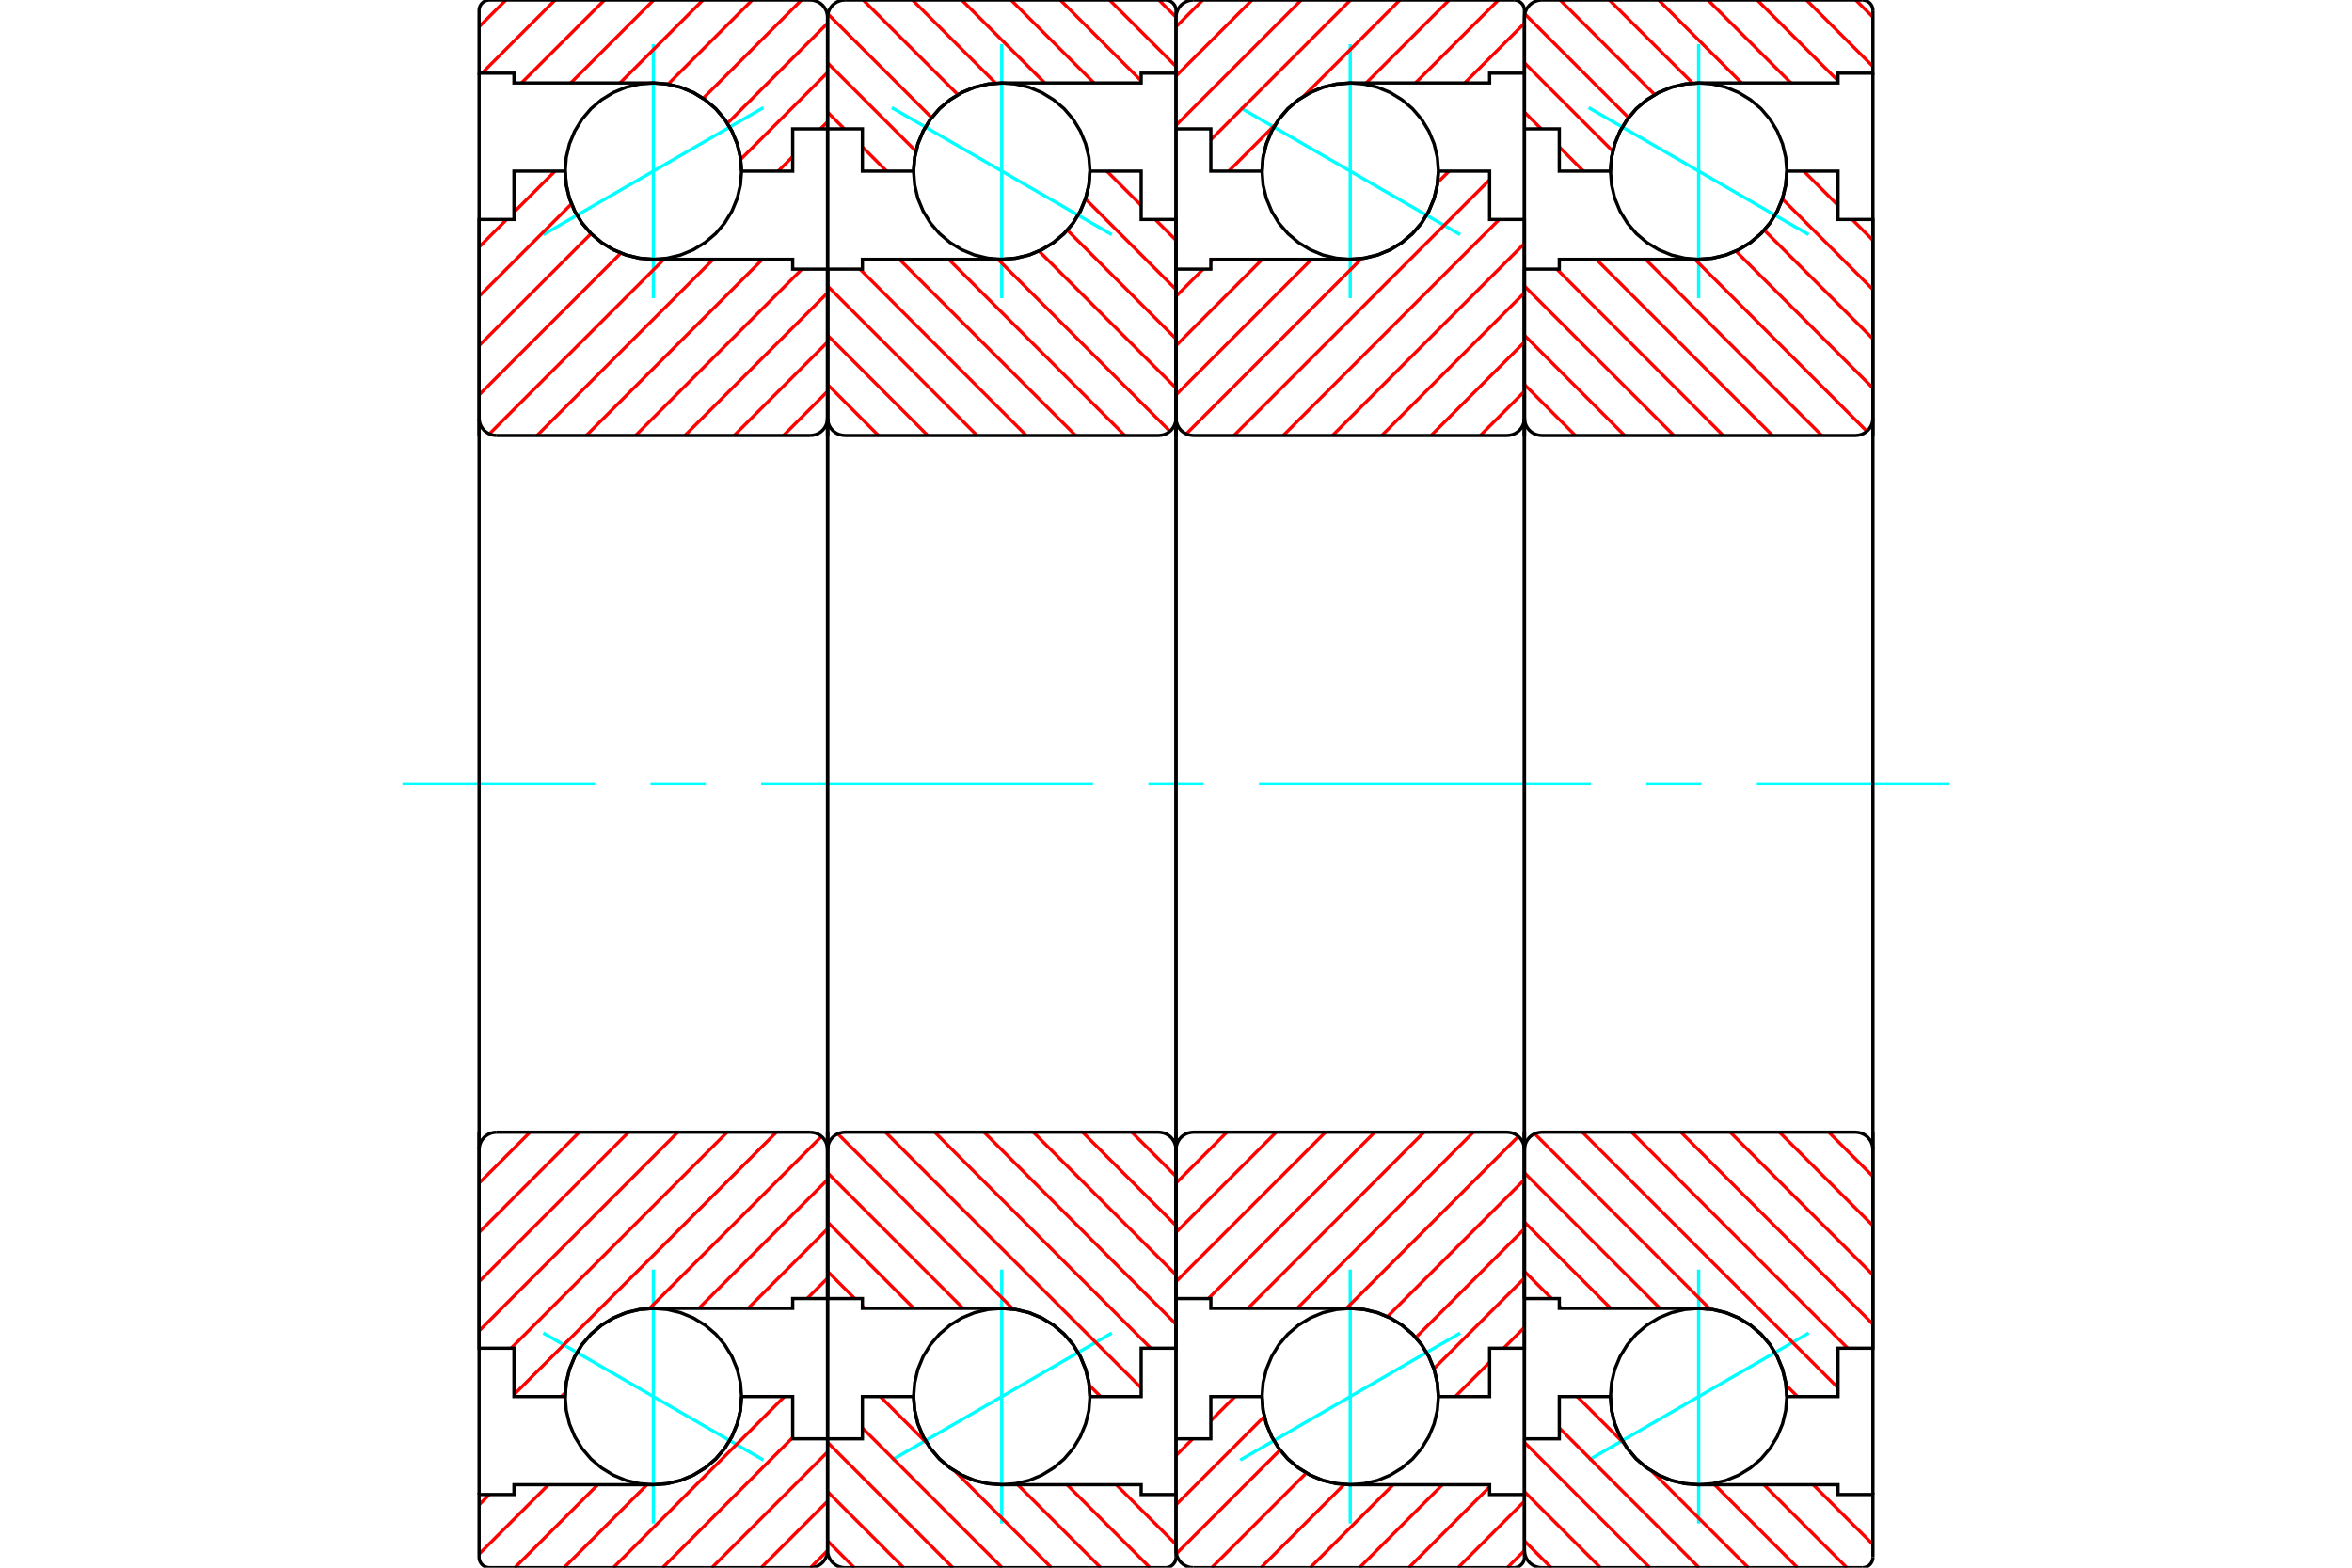 <?xml version="1.0" standalone="no"?>
<!DOCTYPE svg PUBLIC "-//W3C//DTD SVG 1.1//EN"
	"http://www.w3.org/Graphics/SVG/1.1/DTD/svg11.dtd">
<svg xmlns="http://www.w3.org/2000/svg" height="100%" width="100%" viewBox="0 0 36000 24000">
	<rect x="-1800" y="-1200" width="39600" height="26400" style="fill:#FFF"/>
	<g style="fill:none; fill-rule:evenodd" transform="matrix(1 0 0 1 0 0)">
		<g style="fill:none; stroke:#000; stroke-width:50; shape-rendering:geometricPrecision">
		</g>
		<g style="fill:none; stroke:#0FF; stroke-width:50; shape-rendering:geometricPrecision">
			<line x1="24316" y1="1648" x2="27684" y2="3592"/>
			<line x1="26000" y1="4564" x2="26000" y2="676"/>
			<line x1="26000" y1="23324" x2="26000" y2="19436"/>
			<line x1="27684" y1="20408" x2="24316" y2="22352"/>
		</g>
		<g style="fill:none; stroke:#000; stroke-width:50; shape-rendering:geometricPrecision">
			<polyline points="27350,2620 27333,2409 27284,2203 27203,2007 27092,1826 26955,1665 26794,1528 26613,1417 26417,1336 26211,1287 26000,1270 25789,1287 25583,1336 25387,1417 25206,1528 25045,1665 24908,1826 24797,2007 24716,2203 24667,2409 24650,2620 24667,2831 24716,3037 24797,3233 24908,3414 25045,3575 25206,3712 25387,3823 25583,3904 25789,3953 26000,3970 26211,3953 26417,3904 26613,3823 26794,3712 26955,3575 27092,3414 27203,3233 27284,3037 27333,2831 27350,2620"/>
			<polyline points="27350,21380 27333,21169 27284,20963 27203,20767 27092,20586 26955,20425 26794,20288 26613,20177 26417,20096 26211,20047 26000,20030 25789,20047 25583,20096 25387,20177 25206,20288 25045,20425 24908,20586 24797,20767 24716,20963 24667,21169 24650,21380 24667,21591 24716,21797 24797,21993 24908,22174 25045,22335 25206,22472 25387,22583 25583,22664 25789,22713 26000,22730 26211,22713 26417,22664 26613,22583 26794,22472 26955,22335 27092,22174 27203,21993 27284,21797 27333,21591 27350,21380"/>
		</g>
		<g style="fill:none; stroke:#F00; stroke-width:50; shape-rendering:geometricPrecision">
			<line x1="28404" y1="0" x2="28667" y2="262"/>
			<line x1="27650" y1="0" x2="28667" y2="1017"/>
			<line x1="26896" y1="0" x2="28133" y2="1237"/>
			<line x1="26142" y1="0" x2="27412" y2="1270"/>
			<line x1="25387" y1="0" x2="26657" y2="1270"/>
			<line x1="24633" y1="0" x2="25907" y2="1273"/>
			<line x1="23879" y1="0" x2="25328" y2="1450"/>
			<line x1="23339" y1="214" x2="24927" y2="1802"/>
			<line x1="23333" y1="963" x2="24686" y2="2315"/>
			<line x1="23333" y1="1717" x2="23590" y2="1973"/>
			<line x1="23867" y1="2250" x2="24236" y2="2620"/>
			<line x1="28657" y1="22880" x2="28667" y2="22890"/>
			<line x1="27753" y1="22730" x2="28667" y2="23644"/>
			<line x1="26998" y1="22730" x2="28268" y2="24000"/>
			<line x1="26244" y1="22730" x2="27514" y2="24000"/>
			<line x1="24140" y1="21380" x2="24856" y2="22096"/>
			<line x1="25284" y1="22524" x2="26760" y2="24000"/>
			<line x1="23867" y1="21861" x2="26006" y2="24000"/>
			<line x1="23333" y1="22082" x2="25252" y2="24000"/>
			<line x1="23333" y1="22836" x2="24497" y2="24000"/>
			<line x1="23333" y1="23590" x2="23743" y2="24000"/>
		</g>
		<g style="fill:none; stroke:#000; stroke-width:50; shape-rendering:geometricPrecision">
			<polyline points="23333,6667 23333,1973 23333,267"/>
			<polyline points="23600,0 23558,3 23518,13 23479,29 23443,51 23411,78 23384,110 23362,146 23346,184 23337,225 23333,267"/>
			<line x1="23600" y1="0" x2="28507" y2="0"/>
			<polyline points="28667,160 28665,135 28659,111 28649,87 28636,66 28620,47 28601,31 28579,17 28556,8 28532,2 28507,0"/>
			<polyline points="28667,160 28667,1120 28133,1120 28133,1270 26000,1270 25789,1287 25583,1336 25387,1417 25206,1528 25045,1665 24908,1826 24797,2007 24716,2203 24667,2409 24650,2620 23867,2620 23867,1973 23333,1973"/>
			<line x1="28667" y1="1120" x2="28667" y2="6667"/>
		</g>
		<g style="fill:none; stroke:#0FF; stroke-width:50; shape-rendering:geometricPrecision">
			<line x1="6160" y1="12000" x2="9110" y2="12000"/>
			<line x1="9957" y1="12000" x2="10803" y2="12000"/>
			<line x1="11650" y1="12000" x2="16730" y2="12000"/>
			<line x1="17577" y1="12000" x2="18423" y2="12000"/>
			<line x1="19270" y1="12000" x2="24350" y2="12000"/>
			<line x1="25197" y1="12000" x2="26043" y2="12000"/>
			<line x1="26890" y1="12000" x2="29840" y2="12000"/>
		</g>
		<g style="fill:none; stroke:#000; stroke-width:50; shape-rendering:geometricPrecision">
			<line x1="28667" y1="17333" x2="28667" y2="22880"/>
			<polyline points="23333,22027 23867,22027 23867,21380 24650,21380 24667,21591 24716,21797 24797,21993 24908,22174 25045,22335 25206,22472 25387,22583 25583,22664 25789,22713 26000,22730 28133,22730 28133,22880 28667,22880 28667,23840"/>
			<polyline points="28507,24000 28532,23998 28556,23992 28579,23983 28601,23969 28620,23953 28636,23934 28649,23913 28659,23889 28665,23865 28667,23840"/>
			<line x1="28507" y1="24000" x2="23600" y2="24000"/>
			<polyline points="23333,23733 23337,23775 23346,23816 23362,23854 23384,23890 23411,23922 23443,23949 23479,23971 23518,23987 23558,23997 23600,24000"/>
			<polyline points="23333,23733 23333,22027 23333,17333"/>
		</g>
		<g style="fill:none; stroke:#F00; stroke-width:50; shape-rendering:geometricPrecision">
			<line x1="27609" y1="2620" x2="28133" y2="3145"/>
			<line x1="28349" y1="3360" x2="28667" y2="3678"/>
			<line x1="27281" y1="3046" x2="28667" y2="4432"/>
			<line x1="27003" y1="3523" x2="28667" y2="5187"/>
			<line x1="26570" y1="3844" x2="28667" y2="5941"/>
			<line x1="25942" y1="3970" x2="28574" y2="6602"/>
			<line x1="25187" y1="3970" x2="27884" y2="6667"/>
			<line x1="24433" y1="3970" x2="27130" y2="6667"/>
			<line x1="23829" y1="4120" x2="26375" y2="6667"/>
			<line x1="23333" y1="4379" x2="25621" y2="6667"/>
			<line x1="23333" y1="5133" x2="24867" y2="6667"/>
			<line x1="23333" y1="5887" x2="24113" y2="6667"/>
			<line x1="27991" y1="17333" x2="28667" y2="18009"/>
			<line x1="27237" y1="17333" x2="28667" y2="18763"/>
			<line x1="26483" y1="17333" x2="28667" y2="19517"/>
			<line x1="25728" y1="17333" x2="28667" y2="20272"/>
			<line x1="24974" y1="17333" x2="28281" y2="20640"/>
			<line x1="24220" y1="17333" x2="28133" y2="21247"/>
			<line x1="23490" y1="17357" x2="26174" y2="20041"/>
			<line x1="27339" y1="21206" x2="27512" y2="21380"/>
			<line x1="23333" y1="17955" x2="25408" y2="20030"/>
			<line x1="23333" y1="18709" x2="24654" y2="20030"/>
			<line x1="23333" y1="19464" x2="23750" y2="19880"/>
			<line x1="23867" y1="19997" x2="23900" y2="20030"/>
		</g>
		<g style="fill:none; stroke:#000; stroke-width:50; shape-rendering:geometricPrecision">
			<line x1="23333" y1="12000" x2="23333" y2="4120"/>
			<polyline points="23333,6400 23337,6442 23346,6482 23362,6521 23384,6557 23411,6589 23443,6616 23479,6638 23518,6654 23558,6663 23600,6667 28400,6667 28442,6663 28482,6654 28521,6638 28557,6616 28589,6589 28616,6557 28638,6521 28654,6482 28663,6442 28667,6400 28667,3360 28133,3360 28133,2620 27350,2620"/>
			<polyline points="26000,3970 26211,3953 26417,3904 26613,3823 26794,3712 26955,3575 27092,3414 27203,3233 27284,3037 27333,2831 27350,2620"/>
			<polyline points="26000,3970 23867,3970 23867,4120 23333,4120"/>
			<line x1="28667" y1="12000" x2="28667" y2="6400"/>
			<line x1="28667" y1="17600" x2="28667" y2="12000"/>
			<polyline points="23333,19880 23867,19880 23867,20030 26000,20030"/>
			<polyline points="27350,21380 27333,21169 27284,20963 27203,20767 27092,20586 26955,20425 26794,20288 26613,20177 26417,20096 26211,20047 26000,20030"/>
			<polyline points="27350,21380 28133,21380 28133,20640 28667,20640 28667,17600 28663,17558 28654,17518 28638,17479 28616,17443 28589,17411 28557,17384 28521,17362 28482,17346 28442,17337 28400,17333 23600,17333 23558,17337 23518,17346 23479,17362 23443,17384 23411,17411 23384,17443 23362,17479 23346,17518 23337,17558 23333,17600"/>
			<line x1="23333" y1="19880" x2="23333" y2="12000"/>
		</g>
		<g style="fill:none; stroke:#0FF; stroke-width:50; shape-rendering:geometricPrecision">
			<line x1="18983" y1="1648" x2="22350" y2="3592"/>
			<line x1="20667" y1="4564" x2="20667" y2="676"/>
			<line x1="20667" y1="23324" x2="20667" y2="19436"/>
			<line x1="22350" y1="20408" x2="18983" y2="22352"/>
		</g>
		<g style="fill:none; stroke:#000; stroke-width:50; shape-rendering:geometricPrecision">
			<polyline points="22017,2620 22000,2409 21951,2203 21870,2007 21759,1826 21621,1665 21460,1528 21280,1417 21084,1336 20878,1287 20667,1270 20455,1287 20249,1336 20054,1417 19873,1528 19712,1665 19574,1826 19464,2007 19383,2203 19333,2409 19317,2620 19333,2831 19383,3037 19464,3233 19574,3414 19712,3575 19873,3712 20054,3823 20249,3904 20455,3953 20667,3970 20878,3953 21084,3904 21280,3823 21460,3712 21621,3575 21759,3414 21870,3233 21951,3037 22000,2831 22017,2620"/>
			<polyline points="22017,21380 22000,21169 21951,20963 21870,20767 21759,20586 21621,20425 21460,20288 21280,20177 21084,20096 20878,20047 20667,20030 20455,20047 20249,20096 20054,20177 19873,20288 19712,20425 19574,20586 19464,20767 19383,20963 19333,21169 19317,21380 19333,21591 19383,21797 19464,21993 19574,22174 19712,22335 19873,22472 20054,22583 20249,22664 20455,22713 20667,22730 20878,22713 21084,22664 21280,22583 21460,22472 21621,22335 21759,22174 21870,21993 21951,21797 22000,21591 22017,21380"/>
		</g>
		<g style="fill:none; stroke:#F00; stroke-width:50; shape-rendering:geometricPrecision">
			<line x1="23333" y1="23738" x2="23071" y2="24000"/>
			<line x1="23333" y1="22983" x2="22317" y2="24000"/>
			<line x1="22800" y1="22763" x2="21563" y2="24000"/>
			<line x1="22078" y1="22730" x2="20808" y2="24000"/>
			<line x1="21324" y1="22730" x2="20054" y2="24000"/>
			<line x1="20573" y1="22727" x2="19300" y2="24000"/>
			<line x1="19995" y1="22550" x2="18546" y2="24000"/>
			<line x1="19593" y1="22198" x2="18005" y2="23786"/>
			<line x1="19352" y1="21685" x2="18000" y2="23037"/>
			<line x1="18903" y1="21380" x2="18533" y2="21750"/>
			<line x1="18256" y1="22027" x2="18000" y2="22283"/>
			<line x1="23333" y1="1110" x2="23324" y2="1120"/>
			<line x1="23333" y1="356" x2="22419" y2="1270"/>
			<line x1="22935" y1="0" x2="21665" y2="1270"/>
			<line x1="22181" y1="0" x2="20911" y2="1270"/>
			<line x1="21427" y1="0" x2="19951" y2="1476"/>
			<line x1="19522" y1="1904" x2="18807" y2="2620"/>
			<line x1="20672" y1="0" x2="18533" y2="2139"/>
			<line x1="19918" y1="0" x2="18000" y2="1918"/>
			<line x1="19164" y1="0" x2="18000" y2="1164"/>
			<line x1="18410" y1="0" x2="18000" y2="410"/>
		</g>
		<g style="fill:none; stroke:#000; stroke-width:50; shape-rendering:geometricPrecision">
			<polyline points="18000,6667 18000,1973 18000,267"/>
			<polyline points="18267,0 18225,3 18184,13 18146,29 18110,51 18078,78 18051,110 18029,146 18013,184 18003,225 18000,267"/>
			<line x1="18267" y1="0" x2="23173" y2="0"/>
			<polyline points="23333,160 23331,135 23326,111 23316,87 23303,66 23286,47 23267,31 23246,17 23223,8 23198,2 23173,0"/>
			<polyline points="23333,160 23333,1120 22800,1120 22800,1270 20667,1270 20455,1287 20249,1336 20054,1417 19873,1528 19712,1665 19574,1826 19464,2007 19383,2203 19333,2409 19317,2620 18533,2620 18533,1973 18000,1973"/>
			<line x1="23333" y1="1120" x2="23333" y2="6667"/>
			<line x1="23333" y1="17333" x2="23333" y2="22880"/>
			<polyline points="18000,22027 18533,22027 18533,21380 19317,21380 19333,21591 19383,21797 19464,21993 19574,22174 19712,22335 19873,22472 20054,22583 20249,22664 20455,22713 20667,22730 22800,22730 22800,22880 23333,22880 23333,23840"/>
			<polyline points="23173,24000 23198,23998 23223,23992 23246,23983 23267,23969 23286,23953 23303,23934 23316,23913 23326,23889 23331,23865 23333,23840"/>
			<line x1="23173" y1="24000" x2="18267" y2="24000"/>
			<polyline points="18000,23733 18003,23775 18013,23816 18029,23854 18051,23890 18078,23922 18110,23949 18146,23971 18184,23987 18225,23997 18267,24000"/>
			<polyline points="18000,23733 18000,22027 18000,17333"/>
		</g>
		<g style="fill:none; stroke:#F00; stroke-width:50; shape-rendering:geometricPrecision">
			<line x1="23333" y1="20322" x2="23015" y2="20640"/>
			<line x1="22800" y1="20855" x2="22275" y2="21380"/>
			<line x1="23333" y1="19568" x2="21947" y2="20954"/>
			<line x1="23333" y1="18813" x2="21670" y2="20477"/>
			<line x1="23333" y1="18059" x2="21236" y2="20156"/>
			<line x1="23240" y1="17398" x2="20608" y2="20030"/>
			<line x1="22551" y1="17333" x2="19854" y2="20030"/>
			<line x1="21796" y1="17333" x2="19100" y2="20030"/>
			<line x1="21042" y1="17333" x2="18495" y2="19880"/>
			<line x1="20288" y1="17333" x2="18000" y2="19621"/>
			<line x1="19534" y1="17333" x2="18000" y2="18867"/>
			<line x1="18779" y1="17333" x2="18000" y2="18113"/>
			<line x1="23333" y1="5991" x2="22658" y2="6667"/>
			<line x1="23333" y1="5237" x2="21904" y2="6667"/>
			<line x1="23333" y1="4483" x2="21149" y2="6667"/>
			<line x1="23333" y1="3728" x2="20395" y2="6667"/>
			<line x1="22947" y1="3360" x2="19641" y2="6667"/>
			<line x1="22800" y1="2753" x2="18887" y2="6667"/>
			<line x1="22179" y1="2620" x2="22005" y2="2794"/>
			<line x1="20840" y1="3959" x2="18156" y2="6643"/>
			<line x1="20075" y1="3970" x2="18000" y2="6045"/>
			<line x1="19321" y1="3970" x2="18000" y2="5291"/>
			<line x1="18566" y1="3970" x2="18533" y2="4003"/>
			<line x1="18416" y1="4120" x2="18000" y2="4536"/>
		</g>
		<g style="fill:none; stroke:#000; stroke-width:50; shape-rendering:geometricPrecision">
			<line x1="18000" y1="12000" x2="18000" y2="4120"/>
			<polyline points="18000,6400 18003,6442 18013,6482 18029,6521 18051,6557 18078,6589 18110,6616 18146,6638 18184,6654 18225,6663 18267,6667 23067,6667 23108,6663 23149,6654 23188,6638 23223,6616 23255,6589 23282,6557 23304,6521 23320,6482 23330,6442 23333,6400 23333,3360 22800,3360 22800,2620 22017,2620"/>
			<polyline points="20667,3970 20878,3953 21084,3904 21280,3823 21460,3712 21621,3575 21759,3414 21870,3233 21951,3037 22000,2831 22017,2620"/>
			<polyline points="20667,3970 18533,3970 18533,4120 18000,4120"/>
			<line x1="23333" y1="12000" x2="23333" y2="6400"/>
			<line x1="23333" y1="17600" x2="23333" y2="12000"/>
			<polyline points="18000,19880 18533,19880 18533,20030 20667,20030"/>
			<polyline points="22017,21380 22000,21169 21951,20963 21870,20767 21759,20586 21621,20425 21460,20288 21280,20177 21084,20096 20878,20047 20667,20030"/>
			<polyline points="22017,21380 22800,21380 22800,20640 23333,20640 23333,17600 23330,17558 23320,17518 23304,17479 23282,17443 23255,17411 23223,17384 23188,17362 23149,17346 23108,17337 23067,17333 18267,17333 18225,17337 18184,17346 18146,17362 18110,17384 18078,17411 18051,17443 18029,17479 18013,17518 18003,17558 18000,17600"/>
			<line x1="18000" y1="19880" x2="18000" y2="12000"/>
		</g>
		<g style="fill:none; stroke:#0FF; stroke-width:50; shape-rendering:geometricPrecision">
			<line x1="13650" y1="1648" x2="17017" y2="3592"/>
			<line x1="15333" y1="4564" x2="15333" y2="676"/>
			<line x1="15333" y1="23324" x2="15333" y2="19436"/>
			<line x1="17017" y1="20408" x2="13650" y2="22352"/>
		</g>
		<g style="fill:none; stroke:#000; stroke-width:50; shape-rendering:geometricPrecision">
			<polyline points="16683,2620 16667,2409 16617,2203 16536,2007 16426,1826 16288,1665 16127,1528 15946,1417 15751,1336 15545,1287 15333,1270 15122,1287 14916,1336 14720,1417 14540,1528 14379,1665 14241,1826 14130,2007 14049,2203 14000,2409 13983,2620 14000,2831 14049,3037 14130,3233 14241,3414 14379,3575 14540,3712 14720,3823 14916,3904 15122,3953 15333,3970 15545,3953 15751,3904 15946,3823 16127,3712 16288,3575 16426,3414 16536,3233 16617,3037 16667,2831 16683,2620"/>
			<polyline points="16683,21380 16667,21169 16617,20963 16536,20767 16426,20586 16288,20425 16127,20288 15946,20177 15751,20096 15545,20047 15333,20030 15122,20047 14916,20096 14720,20177 14540,20288 14379,20425 14241,20586 14130,20767 14049,20963 14000,21169 13983,21380 14000,21591 14049,21797 14130,21993 14241,22174 14379,22335 14540,22472 14720,22583 14916,22664 15122,22713 15333,22730 15545,22713 15751,22664 15946,22583 16127,22472 16288,22335 16426,22174 16536,21993 16617,21797 16667,21591 16683,21380"/>
		</g>
		<g style="fill:none; stroke:#F00; stroke-width:50; shape-rendering:geometricPrecision">
			<line x1="17738" y1="0" x2="18000" y2="262"/>
			<line x1="16983" y1="0" x2="18000" y2="1017"/>
			<line x1="16229" y1="0" x2="17467" y2="1237"/>
			<line x1="15475" y1="0" x2="16745" y2="1270"/>
			<line x1="14721" y1="0" x2="15991" y2="1270"/>
			<line x1="13967" y1="0" x2="15240" y2="1273"/>
			<line x1="13212" y1="0" x2="14662" y2="1450"/>
			<line x1="12672" y1="214" x2="14260" y2="1802"/>
			<line x1="12667" y1="963" x2="14019" y2="2315"/>
			<line x1="12667" y1="1717" x2="12923" y2="1973"/>
			<line x1="13200" y1="2250" x2="13570" y2="2620"/>
			<line x1="17990" y1="22880" x2="18000" y2="22890"/>
			<line x1="17086" y1="22730" x2="18000" y2="23644"/>
			<line x1="16332" y1="22730" x2="17602" y2="24000"/>
			<line x1="15578" y1="22730" x2="16848" y2="24000"/>
			<line x1="13473" y1="21380" x2="14189" y2="22096"/>
			<line x1="14618" y1="22524" x2="16093" y2="24000"/>
			<line x1="13200" y1="21861" x2="15339" y2="24000"/>
			<line x1="12667" y1="22082" x2="14585" y2="24000"/>
			<line x1="12667" y1="22836" x2="13831" y2="24000"/>
			<line x1="12667" y1="23590" x2="13076" y2="24000"/>
		</g>
		<g style="fill:none; stroke:#000; stroke-width:50; shape-rendering:geometricPrecision">
			<polyline points="12667,6667 12667,1973 12667,267"/>
			<polyline points="12933,0 12892,3 12851,13 12812,29 12777,51 12745,78 12718,110 12696,146 12680,184 12670,225 12667,267"/>
			<line x1="12933" y1="0" x2="17840" y2="0"/>
			<polyline points="18000,160 17998,135 17992,111 17983,87 17969,66 17953,47 17934,31 17913,17 17889,8 17865,2 17840,0"/>
			<polyline points="18000,160 18000,1120 17467,1120 17467,1270 15333,1270 15122,1287 14916,1336 14720,1417 14540,1528 14379,1665 14241,1826 14130,2007 14049,2203 14000,2409 13983,2620 13200,2620 13200,1973 12667,1973"/>
			<line x1="18000" y1="1120" x2="18000" y2="6667"/>
			<line x1="18000" y1="17333" x2="18000" y2="22880"/>
			<polyline points="12667,22027 13200,22027 13200,21380 13983,21380 14000,21591 14049,21797 14130,21993 14241,22174 14379,22335 14540,22472 14720,22583 14916,22664 15122,22713 15333,22730 17467,22730 17467,22880 18000,22880 18000,23840"/>
			<polyline points="17840,24000 17865,23998 17889,23992 17913,23983 17934,23969 17953,23953 17969,23934 17983,23913 17992,23889 17998,23865 18000,23840"/>
			<line x1="17840" y1="24000" x2="12933" y2="24000"/>
			<polyline points="12667,23733 12670,23775 12680,23816 12696,23854 12718,23890 12745,23922 12777,23949 12812,23971 12851,23987 12892,23997 12933,24000"/>
			<polyline points="12667,23733 12667,22027 12667,17333"/>
		</g>
		<g style="fill:none; stroke:#F00; stroke-width:50; shape-rendering:geometricPrecision">
			<line x1="16942" y1="2620" x2="17467" y2="3145"/>
			<line x1="17682" y1="3360" x2="18000" y2="3678"/>
			<line x1="16614" y1="3046" x2="18000" y2="4432"/>
			<line x1="16336" y1="3523" x2="18000" y2="5187"/>
			<line x1="15903" y1="3844" x2="18000" y2="5941"/>
			<line x1="15275" y1="3970" x2="17907" y2="6602"/>
			<line x1="14521" y1="3970" x2="17217" y2="6667"/>
			<line x1="13766" y1="3970" x2="16463" y2="6667"/>
			<line x1="13162" y1="4120" x2="15709" y2="6667"/>
			<line x1="12667" y1="4379" x2="14955" y2="6667"/>
			<line x1="12667" y1="5133" x2="14200" y2="6667"/>
			<line x1="12667" y1="5887" x2="13446" y2="6667"/>
			<line x1="17324" y1="17333" x2="18000" y2="18009"/>
			<line x1="16570" y1="17333" x2="18000" y2="18763"/>
			<line x1="15816" y1="17333" x2="18000" y2="19517"/>
			<line x1="15062" y1="17333" x2="18000" y2="20272"/>
			<line x1="14307" y1="17333" x2="17614" y2="20640"/>
			<line x1="13553" y1="17333" x2="17467" y2="21247"/>
			<line x1="12823" y1="17357" x2="15507" y2="20041"/>
			<line x1="16672" y1="21206" x2="16846" y2="21380"/>
			<line x1="12667" y1="17955" x2="14741" y2="20030"/>
			<line x1="12667" y1="18709" x2="13987" y2="20030"/>
			<line x1="12667" y1="19464" x2="13083" y2="19880"/>
			<line x1="13200" y1="19997" x2="13233" y2="20030"/>
		</g>
		<g style="fill:none; stroke:#000; stroke-width:50; shape-rendering:geometricPrecision">
			<line x1="12667" y1="12000" x2="12667" y2="4120"/>
			<polyline points="12667,6400 12670,6442 12680,6482 12696,6521 12718,6557 12745,6589 12777,6616 12812,6638 12851,6654 12892,6663 12933,6667 17733,6667 17775,6663 17816,6654 17854,6638 17890,6616 17922,6589 17949,6557 17971,6521 17987,6482 17997,6442 18000,6400 18000,3360 17467,3360 17467,2620 16683,2620"/>
			<polyline points="15333,3970 15545,3953 15751,3904 15946,3823 16127,3712 16288,3575 16426,3414 16536,3233 16617,3037 16667,2831 16683,2620"/>
			<polyline points="15333,3970 13200,3970 13200,4120 12667,4120"/>
			<line x1="18000" y1="12000" x2="18000" y2="6400"/>
			<line x1="18000" y1="17600" x2="18000" y2="12000"/>
			<polyline points="12667,19880 13200,19880 13200,20030 15333,20030"/>
			<polyline points="16683,21380 16667,21169 16617,20963 16536,20767 16426,20586 16288,20425 16127,20288 15946,20177 15751,20096 15545,20047 15333,20030"/>
			<polyline points="16683,21380 17467,21380 17467,20640 18000,20640 18000,17600 17997,17558 17987,17518 17971,17479 17949,17443 17922,17411 17890,17384 17854,17362 17816,17346 17775,17337 17733,17333 12933,17333 12892,17337 12851,17346 12812,17362 12777,17384 12745,17411 12718,17443 12696,17479 12680,17518 12670,17558 12667,17600"/>
			<line x1="12667" y1="19880" x2="12667" y2="12000"/>
		</g>
		<g style="fill:none; stroke:#0FF; stroke-width:50; shape-rendering:geometricPrecision">
			<line x1="11684" y1="1648" x2="8316" y2="3592"/>
			<line x1="10000" y1="4564" x2="10000" y2="676"/>
			<line x1="10000" y1="23324" x2="10000" y2="19436"/>
			<line x1="8316" y1="20408" x2="11684" y2="22352"/>
		</g>
		<g style="fill:none; stroke:#000; stroke-width:50; shape-rendering:geometricPrecision">
			<polyline points="11350,2620 11333,2409 11284,2203 11203,2007 11092,1826 10955,1665 10794,1528 10613,1417 10417,1336 10211,1287 10000,1270 9789,1287 9583,1336 9387,1417 9206,1528 9045,1665 8908,1826 8797,2007 8716,2203 8667,2409 8650,2620 8667,2831 8716,3037 8797,3233 8908,3414 9045,3575 9206,3712 9387,3823 9583,3904 9789,3953 10000,3970 10211,3953 10417,3904 10613,3823 10794,3712 10955,3575 11092,3414 11203,3233 11284,3037 11333,2831 11350,2620"/>
			<polyline points="11350,21380 11333,21169 11284,20963 11203,20767 11092,20586 10955,20425 10794,20288 10613,20177 10417,20096 10211,20047 10000,20030 9789,20047 9583,20096 9387,20177 9206,20288 9045,20425 8908,20586 8797,20767 8716,20963 8667,21169 8650,21380 8667,21591 8716,21797 8797,21993 8908,22174 9045,22335 9206,22472 9387,22583 9583,22664 9789,22713 10000,22730 10211,22713 10417,22664 10613,22583 10794,22472 10955,22335 11092,22174 11203,21993 11284,21797 11333,21591 11350,21380"/>
		</g>
		<g style="fill:none; stroke:#F00; stroke-width:50; shape-rendering:geometricPrecision">
			<line x1="12667" y1="23738" x2="12405" y2="24000"/>
			<line x1="12667" y1="22983" x2="11650" y2="24000"/>
			<line x1="12667" y1="22229" x2="10896" y2="24000"/>
			<line x1="12133" y1="22008" x2="10142" y2="24000"/>
			<line x1="12007" y1="21380" x2="9387" y2="24000"/>
			<line x1="9903" y1="22730" x2="8633" y2="24000"/>
			<line x1="9149" y1="22730" x2="7879" y2="24000"/>
			<line x1="8395" y1="22730" x2="7333" y2="23791"/>
			<line x1="7490" y1="22880" x2="7333" y2="23037"/>
			<line x1="12667" y1="1865" x2="12558" y2="1973"/>
			<line x1="12133" y1="2398" x2="11911" y2="2620"/>
			<line x1="12667" y1="1110" x2="11338" y2="2439"/>
			<line x1="12667" y1="356" x2="11134" y2="1888"/>
			<line x1="12268" y1="0" x2="10762" y2="1506"/>
			<line x1="11514" y1="0" x2="10225" y2="1289"/>
			<line x1="10760" y1="0" x2="9490" y2="1270"/>
			<line x1="10006" y1="0" x2="8736" y2="1270"/>
			<line x1="9252" y1="0" x2="7982" y2="1270"/>
			<line x1="8497" y1="0" x2="7377" y2="1120"/>
			<line x1="7743" y1="0" x2="7333" y2="410"/>
		</g>
		<g style="fill:none; stroke:#000; stroke-width:50; shape-rendering:geometricPrecision">
			<polyline points="12667,6667 12667,1973 12667,267 12663,225 12654,184 12638,146 12616,110 12589,78 12557,51 12521,29 12482,13 12442,3 12400,0 7493,0 7468,2 7444,8 7421,17 7399,31 7380,47 7364,66 7351,87 7341,111 7335,135 7333,160 7333,1120 7867,1120 7867,1270 10000,1270"/>
			<polyline points="11350,2620 11333,2409 11284,2203 11203,2007 11092,1826 10955,1665 10794,1528 10613,1417 10417,1336 10211,1287 10000,1270"/>
			<polyline points="11350,2620 12133,2620 12133,1973 12667,1973"/>
			<line x1="7333" y1="1120" x2="7333" y2="6667"/>
			<line x1="7333" y1="17333" x2="7333" y2="22880"/>
			<polyline points="12667,22027 12133,22027 12133,21380 11350,21380"/>
			<polyline points="10000,22730 10211,22713 10417,22664 10613,22583 10794,22472 10955,22335 11092,22174 11203,21993 11284,21797 11333,21591 11350,21380"/>
			<polyline points="10000,22730 7867,22730 7867,22880 7333,22880 7333,23840 7335,23865 7341,23889 7351,23913 7364,23934 7380,23953 7399,23969 7421,23983 7444,23992 7468,23998 7493,24000 12400,24000 12442,23997 12482,23987 12521,23971 12557,23949 12589,23922 12616,23890 12638,23854 12654,23816 12663,23775 12667,23733 12667,22027 12667,17333"/>
		</g>
		<g style="fill:none; stroke:#F00; stroke-width:50; shape-rendering:geometricPrecision">
			<line x1="12667" y1="19568" x2="12354" y2="19880"/>
			<line x1="12667" y1="18813" x2="11450" y2="20030"/>
			<line x1="12667" y1="18059" x2="10696" y2="20030"/>
			<line x1="12574" y1="17398" x2="9940" y2="20032"/>
			<line x1="8652" y1="21320" x2="8592" y2="21380"/>
			<line x1="11884" y1="17333" x2="7867" y2="21351"/>
			<line x1="11130" y1="17333" x2="7823" y2="20640"/>
			<line x1="10375" y1="17333" x2="7333" y2="20375"/>
			<line x1="9621" y1="17333" x2="7333" y2="19621"/>
			<line x1="8867" y1="17333" x2="7333" y2="18867"/>
			<line x1="8113" y1="17333" x2="7333" y2="18113"/>
			<line x1="12667" y1="5991" x2="11991" y2="6667"/>
			<line x1="12667" y1="5237" x2="11237" y2="6667"/>
			<line x1="12667" y1="4483" x2="10483" y2="6667"/>
			<line x1="12275" y1="4120" x2="9728" y2="6667"/>
			<line x1="11671" y1="3970" x2="8974" y2="6667"/>
			<line x1="10917" y1="3970" x2="8220" y2="6667"/>
			<line x1="10162" y1="3970" x2="7490" y2="6643"/>
			<line x1="9503" y1="3875" x2="7333" y2="6045"/>
			<line x1="9048" y1="3576" x2="7333" y2="5291"/>
			<line x1="8747" y1="3122" x2="7333" y2="4536"/>
			<line x1="8495" y1="2620" x2="7867" y2="3249"/>
			<line x1="7755" y1="3360" x2="7333" y2="3782"/>
		</g>
		<g style="fill:none; stroke:#000; stroke-width:50; shape-rendering:geometricPrecision">
			<line x1="12667" y1="12000" x2="12667" y2="4120"/>
			<polyline points="12400,6667 12442,6663 12482,6654 12521,6638 12557,6616 12589,6589 12616,6557 12638,6521 12654,6482 12663,6442 12667,6400"/>
			<line x1="12400" y1="6667" x2="7600" y2="6667"/>
			<polyline points="7333,6400 7337,6442 7346,6482 7362,6521 7384,6557 7411,6589 7443,6616 7479,6638 7518,6654 7558,6663 7600,6667"/>
			<polyline points="7333,6400 7333,3360 7867,3360 7867,2620 8650,2620 8667,2831 8716,3037 8797,3233 8908,3414 9045,3575 9206,3712 9387,3823 9583,3904 9789,3953 10000,3970 12133,3970 12133,4120 12667,4120"/>
			<line x1="7333" y1="12000" x2="7333" y2="6400"/>
			<line x1="7333" y1="17600" x2="7333" y2="12000"/>
			<polyline points="12667,19880 12133,19880 12133,20030 10000,20030 9789,20047 9583,20096 9387,20177 9206,20288 9045,20425 8908,20586 8797,20767 8716,20963 8667,21169 8650,21380 7867,21380 7867,20640 7333,20640 7333,17600"/>
			<polyline points="7600,17333 7558,17337 7518,17346 7479,17362 7443,17384 7411,17411 7384,17443 7362,17479 7346,17518 7337,17558 7333,17600"/>
			<line x1="7600" y1="17333" x2="12400" y2="17333"/>
			<polyline points="12667,17600 12663,17558 12654,17518 12638,17479 12616,17443 12589,17411 12557,17384 12521,17362 12482,17346 12442,17337 12400,17333"/>
			<line x1="12667" y1="19880" x2="12667" y2="12000"/>
		</g>
	</g>
</svg>
